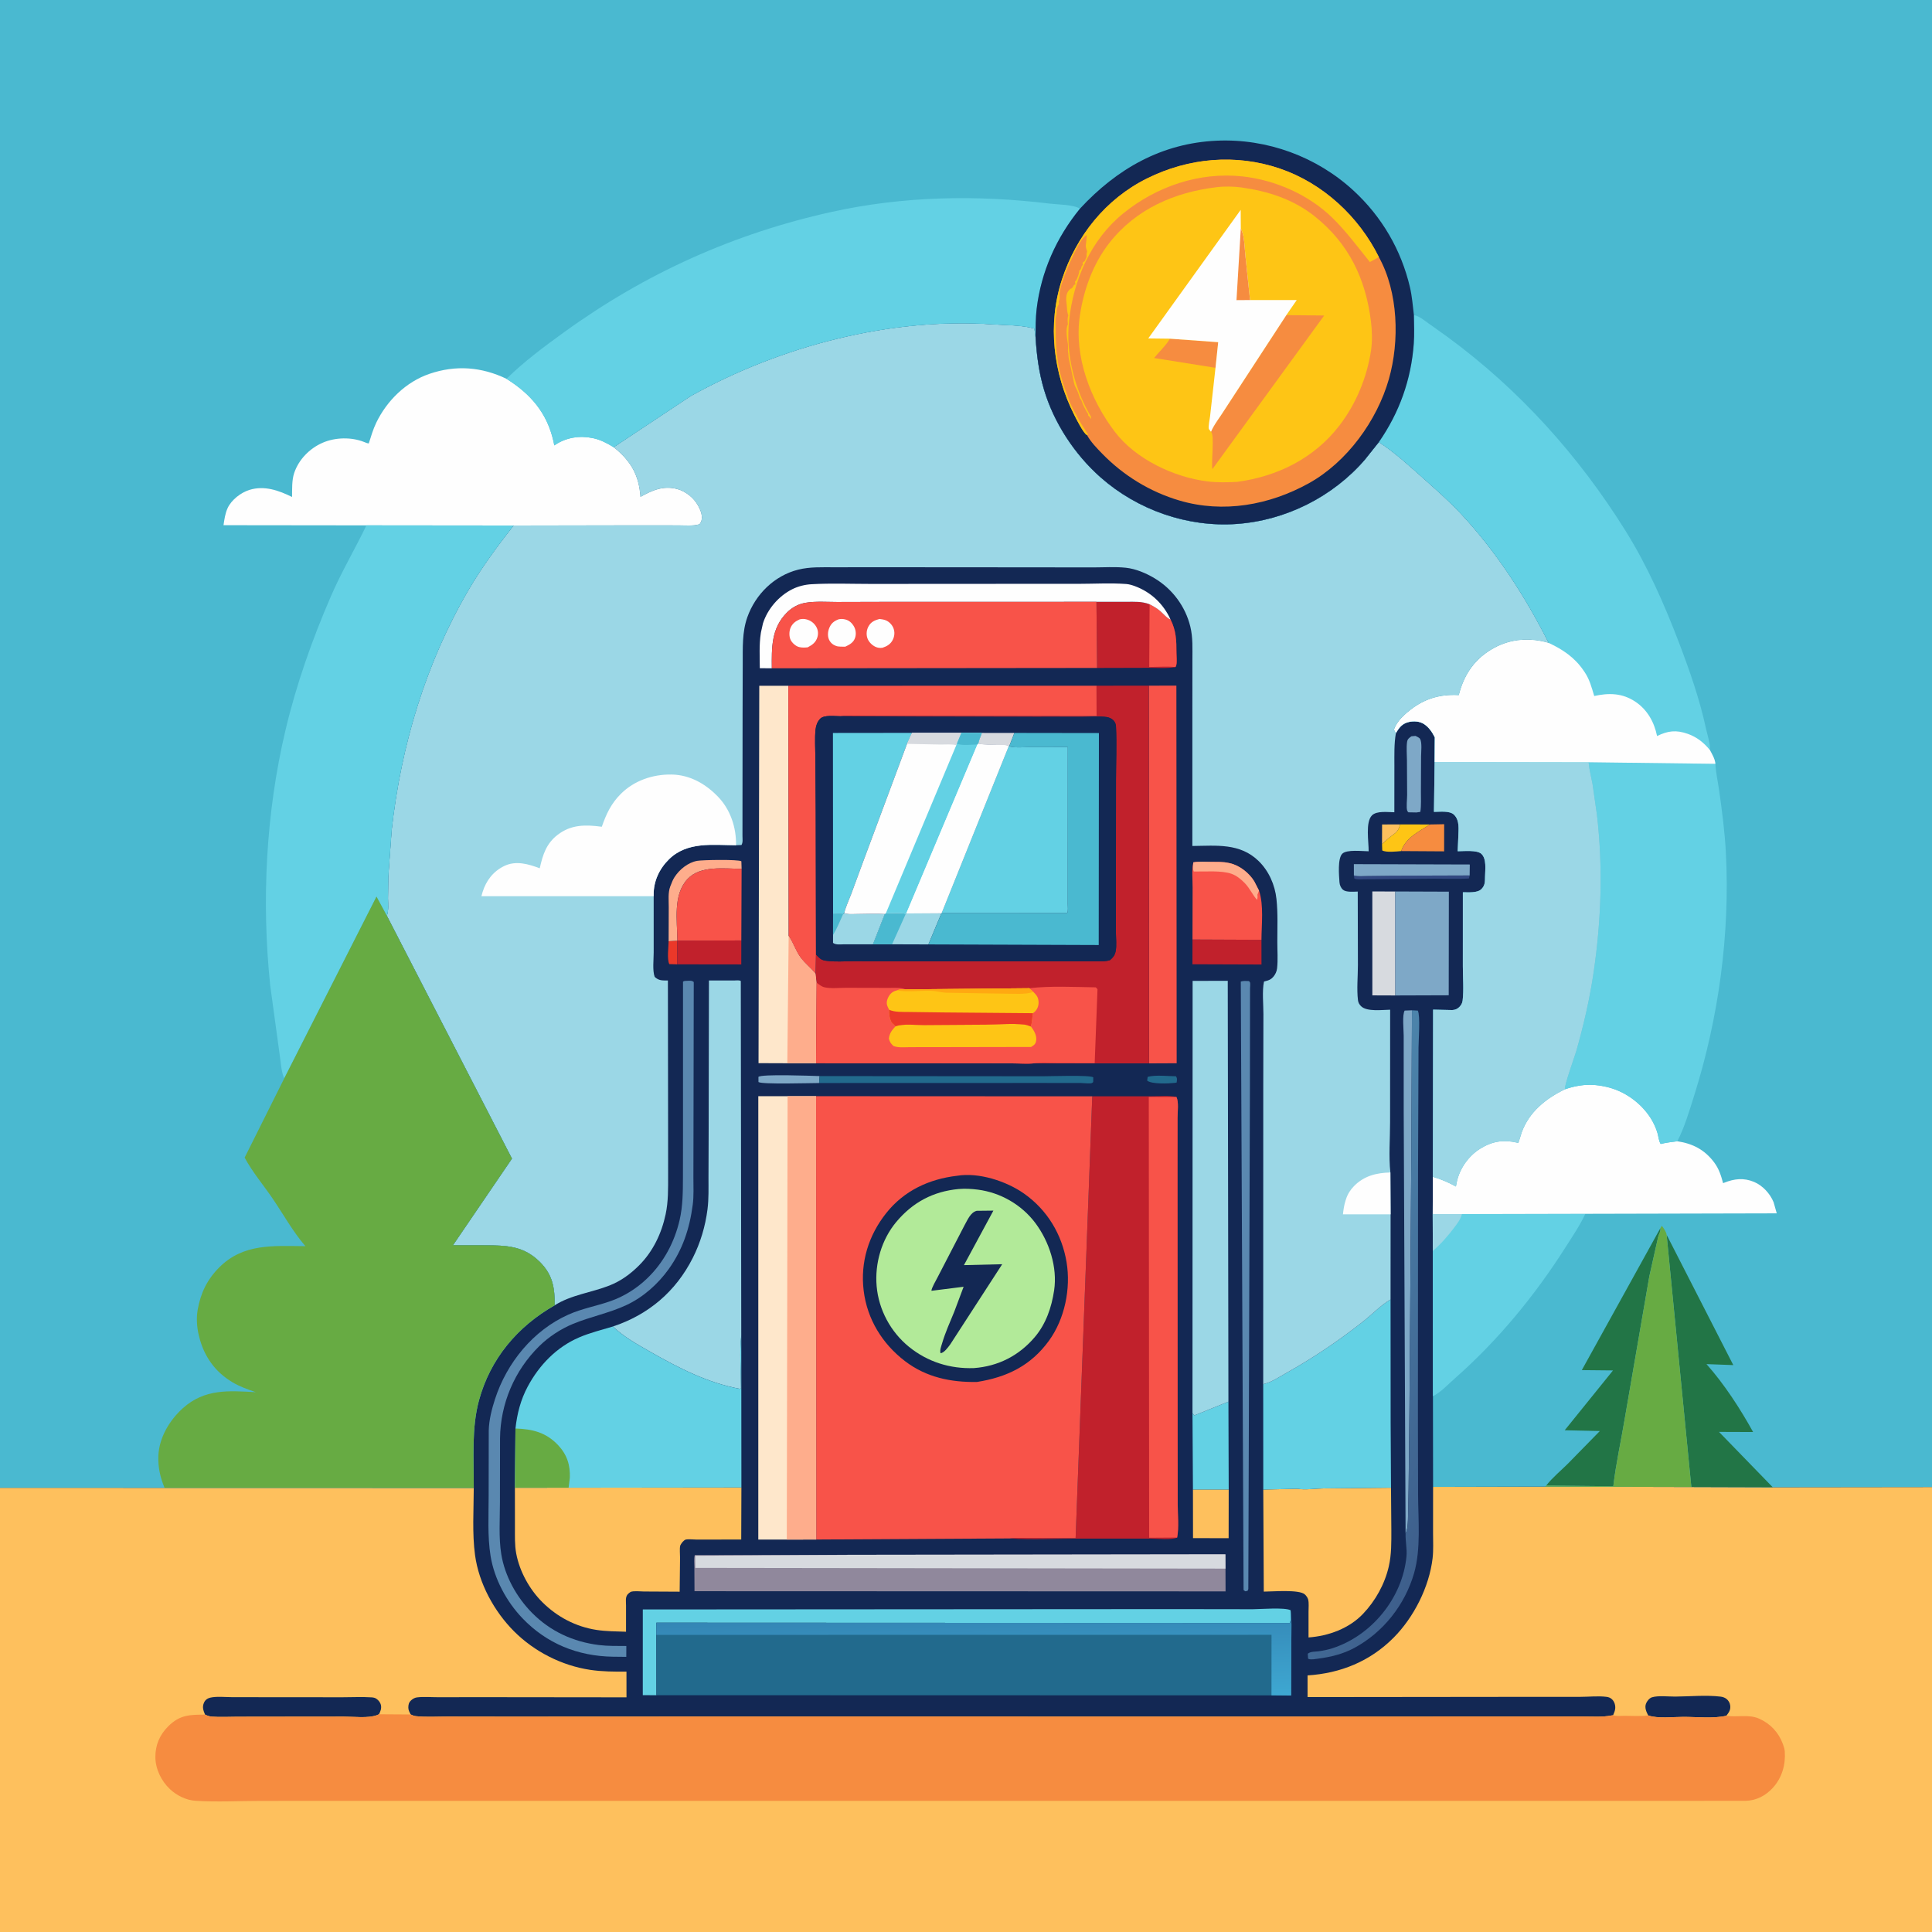 <svg version="1.1" xmlns="http://www.w3.org/2000/svg" style="display: block;" viewBox="0 0 2048 2048" width="1024" height="1024">
<rect x="0" y="0" width="2048" height="2048" fill="#333333" stroke="none"/>
<defs>
	<linearGradient id="Gradient1" gradientUnits="userSpaceOnUse" x1="1582" y1="1474.51" x2="1364.24" y2="1379.47">
		<stop class="stop0" offset="0" stop-opacity="1" stop-color="rgb(62,95,140)"/>
		<stop class="stop1" offset="1" stop-opacity="1" stop-color="rgb(76,132,171)"/>
	</linearGradient>
	<linearGradient id="Gradient2" gradientUnits="userSpaceOnUse" x1="1031" y1="1711.12" x2="1034.08" y2="1805.78">
		<stop class="stop0" offset="0" stop-opacity="1" stop-color="rgb(52,134,181)"/>
		<stop class="stop1" offset="1" stop-opacity="1" stop-color="rgb(62,167,209)"/>
	</linearGradient>
</defs>
<path transform="translate(0,0)" fill="rgb(19,40,84)" d="M -0 1577.13 L -0 -0 L 2048 0 L 2048 1576.32 L 2048 2048 L -0 2048 L -0 1577.13 z"/>
<path transform="translate(0,0)" fill="rgb(34,106,141)" d="M 1216.58 1141.5 C 1225.15 1139.25 1237.5 1140.79 1246.5 1140.88 C 1248.23 1143.25 1247.53 1144.68 1247.33 1147.5 L 1245.46 1147.89 C 1239 1148.63 1220.93 1149.45 1216.04 1145.5 L 1216.58 1141.5 z"/>
<path transform="translate(0,0)" fill="rgb(235,56,41)" d="M 708.773 997.734 L 718.043 997.095 L 717.8 1022.25 L 709.5 1021.99 C 706.87 1016.98 708.686 1003.84 708.773 997.734 z"/>
<path transform="translate(0,0)" fill="rgb(254,192,93)" d="M 1465 894.821 L 1465.06 873.969 L 1484.17 873.906 C 1482.53 879.997 1480.97 881.947 1475.84 885.54 C 1472 888.227 1468.54 891.74 1465 894.821 z"/>
<path transform="translate(0,0)" fill="rgb(50,72,129)" d="M 1435.18 927.962 C 1439.66 929.237 1444.72 928.626 1449.34 928.565 L 1474.54 928.272 L 1557.89 927.994 C 1557.76 929.083 1557.34 930.204 1557.03 931.26 C 1544.94 931.965 1532.58 931.42 1520.45 931.437 L 1467.78 931.936 L 1446.46 932.077 C 1443.05 932.097 1438.81 932.707 1435.65 931.319 L 1435.18 927.962 z"/>
<path transform="translate(0,0)" fill="rgb(126,168,199)" d="M 868.261 1148.06 C 859.678 1148.06 807.735 1149.67 804.01 1147 L 803.978 1141.5 C 807.761 1138.43 859.602 1140.39 868.794 1140.69 L 868.261 1148.06 z"/>
<path transform="translate(0,0)" fill="rgb(254,197,21)" d="M 1484.17 873.906 L 1515.99 873.972 C 1504.09 881.465 1490.02 888.093 1485.33 902.179 C 1480.19 902.612 1469.59 903.883 1465.23 901.5 L 1465 894.821 C 1468.54 891.74 1472 888.227 1475.84 885.54 C 1480.97 881.947 1482.53 879.997 1484.17 873.906 z"/>
<path transform="translate(0,0)" fill="rgb(246,140,64)" d="M 1515.99 873.972 L 1530.89 873.69 L 1530.83 902.468 L 1485.33 902.179 C 1490.02 888.093 1504.09 881.465 1515.99 873.972 z"/>
<path transform="translate(0,0)" fill="rgb(126,168,199)" d="M 1496.14 780.5 L 1500.5 780.104 C 1501.97 780.912 1504.52 781.832 1505.37 783.307 C 1507.62 787.222 1506.41 797.236 1506.4 801.755 L 1506.23 838.967 C 1506.18 846.105 1506.68 853.596 1505.62 860.639 L 1501.5 861.246 L 1493 861.092 C 1492.58 860.561 1491.97 860.136 1491.74 859.5 C 1490.51 856.043 1491.66 846.683 1491.63 842.708 L 1491.42 805.842 C 1491.39 799.763 1490.71 792.704 1491.53 786.717 C 1492.01 783.3 1493.5 782.469 1496.14 780.5 z"/>
<path transform="translate(0,0)" fill="rgb(254,173,140)" d="M 708.773 997.734 L 708.896 961.686 C 708.926 954.738 707.982 946.455 710.431 939.85 L 710.971 938.5 C 712.136 935.42 713.253 932.528 715.055 929.743 C 720.325 921.601 729.311 914.317 739.019 912.528 C 744.51 911.516 782.953 910.859 785.885 913 L 786.14 920.957 C 767.691 920.922 742.543 917.083 728.788 931.807 C 713.147 948.548 717.931 975.841 718.043 997.095 L 708.773 997.734 z"/>
<path transform="translate(0,0)" fill="rgb(126,168,199)" d="M 1435.18 927.962 L 1435.15 916.03 L 1558.05 916.386 L 1557.89 927.994 L 1474.54 928.272 L 1449.34 928.565 C 1444.72 928.626 1439.66 929.237 1435.18 927.962 z"/>
<path transform="translate(0,0)" fill="rgb(193,33,44)" d="M 785.832 996.92 L 785.779 1022.34 L 717.8 1022.25 L 718.043 997.095 L 785.832 996.92 z"/>
<path transform="translate(0,0)" fill="rgb(193,33,44)" d="M 1264.09 995.921 L 1337.2 996.237 L 1337.23 1022.42 L 1264.03 1022.17 L 1264.09 995.921 z"/>
<path transform="translate(0,0)" fill="rgb(254,192,93)" d="M 1264.57 1578.95 L 1302.48 1578.92 L 1302.4 1630.54 L 1264.65 1630.48 L 1264.57 1578.95 z"/>
<path transform="translate(0,0)" fill="rgb(34,106,141)" d="M 868.794 1140.69 L 1105.44 1140.88 C 1112.97 1140.92 1155.18 1139.36 1158.92 1142 L 1158.84 1147 C 1158.39 1147.36 1158.02 1147.83 1157.5 1148.07 C 1155.57 1148.94 1148.76 1148.05 1146.18 1148.05 L 1103.79 1147.99 L 868.261 1148.06 L 868.794 1140.69 z"/>
<path transform="translate(0,0)" fill="rgb(215,218,223)" d="M 1479.1 1055.23 L 1454.75 1055.14 L 1454.73 945 L 1479.04 945.004 L 1479.1 1055.23 z"/>
<path transform="translate(0,0)" fill="rgb(99,209,228)" d="M 1264.08 1497.95 L 1266 1500.42 L 1302.18 1485.81 L 1302.48 1578.92 L 1264.57 1578.95 L 1264.08 1497.95 z"/>
<path transform="translate(0,0)" fill="rgb(126,168,199)" d="M 1489.97 1625.55 L 1487.99 1178.54 L 1487.97 1097.89 C 1487.97 1091.6 1486.26 1075.88 1489 1071.25 L 1496.75 1070.95 L 1496 1231.94 L 1494.08 1492.59 L 1493.17 1578.34 L 1492.52 1610.61 C 1492.22 1615.67 1492.24 1620.93 1489.97 1625.55 z"/>
<path transform="translate(0,0)" fill="rgb(248,83,73)" d="M 718.043 997.095 C 717.931 975.841 713.147 948.548 728.788 931.807 C 742.543 917.083 767.691 920.922 786.14 920.957 L 785.832 996.92 L 718.043 997.095 z"/>
<path transform="translate(0,0)" fill="rgb(90,136,176)" d="M 1315.29 1040.5 C 1317.99 1039.55 1321.14 1039.97 1324 1039.99 C 1324.36 1040.5 1324.88 1040.92 1325.09 1041.5 C 1325.51 1042.65 1325.09 1046.38 1325.09 1047.74 L 1325.07 1064.56 L 1324.97 1150.25 L 1323.28 1684.5 L 1322.46 1686.36 L 1320 1686.83 L 1318.24 1685.5 L 1315.29 1040.5 z"/>
<path transform="translate(0,0)" fill="rgb(193,33,44)" d="M 1162.29 637.961 L 1193.99 637.938 C 1202.81 637.942 1210.25 637.34 1218.65 640.569 C 1222.61 642.604 1226.23 644.639 1229.65 647.526 C 1232.6 650.016 1237.36 655.685 1240.82 656.696 C 1246.81 668.549 1247.1 678.957 1247.09 692.024 C 1247.09 695.852 1247.75 701.269 1246.95 704.946 C 1246.7 706.072 1246.51 706.266 1245.99 707.129 C 1236.84 708.791 1226.4 707.869 1217.09 707.911 L 1162.97 708.053 L 1162.29 637.961 z"/>
<path transform="translate(0,0)" fill="rgb(248,83,73)" d="M 1218.65 640.569 C 1222.61 642.604 1226.23 644.639 1229.65 647.526 C 1232.6 650.016 1237.36 655.685 1240.82 656.696 C 1246.81 668.549 1247.1 678.957 1247.09 692.024 C 1247.09 695.852 1247.75 701.269 1246.95 704.946 C 1246.7 706.072 1246.51 706.266 1245.99 707.129 C 1237.04 706.184 1227.27 707.005 1218.22 707.038 L 1218.65 640.569 z"/>
<path transform="translate(0,0)" fill="rgb(248,83,73)" d="M 1264.94 914.113 C 1271.12 913.053 1277.5 913.513 1283.75 913.617 C 1289.97 913.721 1296.42 913.393 1302.5 914.787 L 1303.76 915.055 C 1314.05 917.383 1324.04 925.256 1329.57 934.226 L 1334.62 944.092 C 1339.81 959.395 1337.26 980.144 1337.2 996.237 L 1264.09 995.921 L 1264.21 940.746 C 1264.23 932.265 1263.17 922.291 1264.94 914.113 z"/>
<path transform="translate(0,0)" fill="rgb(254,173,140)" d="M 1264.94 914.113 C 1271.12 913.053 1277.5 913.513 1283.75 913.617 C 1289.97 913.721 1296.42 913.393 1302.5 914.787 L 1303.76 915.055 C 1314.05 917.383 1324.04 925.256 1329.57 934.226 L 1334.62 944.092 L 1332.87 948.5 C 1333.26 950.621 1333.08 951.815 1332.5 953.885 C 1327.67 948.448 1324.85 941.711 1319.68 936.32 C 1315.79 932.264 1311.02 928.294 1305.7 926.355 C 1294.98 922.45 1277.08 924.092 1265.5 923.844 C 1264.07 920.924 1264.8 917.355 1264.94 914.113 z"/>
<path transform="translate(0,0)" fill="rgb(126,168,199)" d="M 1479.04 945.004 L 1535.85 945.211 L 1535.7 1055.04 L 1479.1 1055.23 L 1479.04 945.004 z"/>
<path transform="translate(0,0)" fill="url(#Gradient1)" d="M 1496.75 1070.95 L 1502.94 1071.26 C 1505.72 1076.39 1503.74 1103.26 1503.69 1110.34 L 1503.19 1239.64 L 1503.05 1499.64 L 1503.23 1584.17 C 1503.32 1610.96 1506.43 1641.81 1498.99 1667.62 C 1489.32 1701.18 1466.29 1730.4 1435.49 1746.97 C 1423.75 1753.28 1410.68 1756.49 1397.53 1758.21 C 1394.65 1758.58 1390.24 1759.54 1387.51 1758.66 L 1386.63 1758.25 L 1386.3 1753 C 1389.31 1750.51 1394.13 1750.94 1398.01 1750.39 C 1402.89 1749.71 1407.84 1748.7 1412.53 1747.18 C 1454.05 1733.75 1486.71 1693.81 1490.91 1650 C 1491.69 1641.8 1489.69 1633.75 1489.97 1625.55 C 1492.24 1620.93 1492.22 1615.67 1492.52 1610.61 L 1493.17 1578.34 L 1494.08 1492.59 L 1496 1231.94 L 1496.75 1070.95 z"/>
<path transform="translate(0,0)" fill="rgb(254,254,254)" d="M 818.178 708.412 L 805.431 708.319 C 805.374 696.299 804.634 683.276 806.473 671.436 L 806.714 670 L 808.771 660.812 C 813.587 645.612 825.464 631.805 839.73 624.648 C 846.138 621.432 853.319 619.681 860.47 619.283 C 881.276 618.126 902.62 618.994 923.49 618.985 L 1043.01 618.91 L 1143.48 618.883 C 1160.05 618.875 1177.31 617.845 1193.81 619.065 C 1197.01 619.301 1200.19 620.286 1203.19 621.397 C 1220.17 627.695 1233.38 640.273 1240.82 656.696 C 1237.36 655.685 1232.6 650.016 1229.65 647.526 C 1226.23 644.639 1222.61 642.604 1218.65 640.569 C 1210.25 637.34 1202.81 637.942 1193.99 637.938 L 1162.29 637.961 L 944.415 637.986 L 887.545 638.14 C 876.643 638.14 864.748 637.188 854.008 638.977 C 846.264 640.268 839.552 643.935 834.025 649.5 C 817.452 666.188 818.016 686.794 818.178 708.412 z"/>
<path transform="translate(0,0)" fill="rgb(90,136,176)" d="M 724.024 1040.5 C 726.168 1039.63 725.145 1039.84 727.619 1039.75 C 730.434 1039.65 733.312 1039.05 735.411 1041 L 735.122 1200.89 L 735.035 1248.19 C 735.011 1257.78 735.583 1267.67 734.318 1277.18 C 730.952 1302.48 723.704 1324.6 708.696 1345.49 C 697.367 1361.26 681.808 1375.1 664.13 1383.38 C 645.782 1391.97 625.899 1395.71 607.267 1403.43 C 594.396 1408.76 581.672 1417.09 571.729 1426.87 C 545.347 1452.8 530.434 1487.92 530.061 1524.8 L 529.947 1592.96 C 529.943 1610.76 528.537 1629.9 531.364 1647.44 C 535.097 1670.59 547.53 1693.03 563.909 1709.62 C 583.303 1729.27 607.547 1740.39 634.92 1743.81 C 644.464 1745 654.325 1744.74 663.937 1744.82 L 663.889 1756.33 L 649.566 1756.18 C 612.443 1755.56 579.596 1742.37 553.789 1715.4 C 536.909 1697.77 523.929 1673.62 520.026 1649.4 C 516.657 1628.5 518.024 1606.31 517.99 1585.18 L 518.091 1516.21 C 518.409 1505.09 521.284 1493.75 524.702 1483.21 C 537.211 1444.63 565.147 1410.18 602.607 1393.5 C 616.952 1387.11 632.317 1384.45 647.061 1379.3 C 661.598 1374.22 674.98 1365.77 686.073 1355.1 C 703.544 1338.31 714.996 1316.72 720.441 1293.2 C 723.849 1278.48 723.895 1263.25 723.945 1248.23 L 724.021 1203.1 L 724.024 1040.5 z"/>
<path transform="translate(0,0)" fill="rgb(99,209,228)" d="M 695.831 1796.98 L 681.381 1796.96 L 681.405 1706.09 L 1245.46 1705.72 L 1328.06 1705.84 C 1336.06 1705.81 1361.9 1703.68 1368.11 1706.94 C 1368.07 1710.95 1368.79 1716.76 1367.42 1720.45 L 695.796 1720.16 L 695.729 1733.04 L 695.831 1796.98 z"/>
<path transform="translate(0,0)" fill="rgb(248,83,73)" d="M 1217.81 726.853 L 1247.02 726.769 L 1247.32 1127.09 L 1218.02 1127.23 L 1217.81 726.853 z"/>
<path transform="translate(0,0)" fill="rgb(254,231,203)" d="M 834.594 1127.1 L 804.076 1126.99 L 804.855 726.939 L 835.653 726.956 L 836.017 992.053 L 836.997 993.604 C 841.252 1000.51 843.638 1008.11 848.486 1014.81 C 853.211 1021.33 859.755 1026.06 864.619 1032.31 L 865.662 1041.7 L 865.095 1127.08 L 834.594 1127.1 z"/>
<path transform="translate(0,0)" fill="rgb(254,173,140)" d="M 836.017 992.053 L 836.997 993.604 C 841.252 1000.51 843.638 1008.11 848.486 1014.81 C 853.211 1021.33 859.755 1026.06 864.619 1032.31 L 865.662 1041.7 L 865.095 1127.08 L 834.594 1127.1 L 836.017 992.053 z"/>
<path transform="translate(0,0)" fill="rgb(155,215,230)" d="M 1264.08 1497.95 L 1264.22 1039.8 L 1301.47 1039.7 L 1302.18 1485.81 L 1266 1500.42 L 1264.08 1497.95 z"/>
<path transform="translate(0,0)" fill="rgb(254,192,93)" d="M 1474.52 1577.05 L 1474.88 1621.76 C 1474.89 1634.93 1475.12 1647.53 1472.18 1660.47 C 1467.93 1679.11 1458.06 1696.88 1444.9 1710.71 C 1430.03 1726.33 1408.19 1734.26 1387.09 1735.76 L 1387.1 1708.4 C 1387.08 1704.53 1387.65 1699.24 1386.7 1695.53 C 1386.21 1693.63 1384.67 1691.52 1383.23 1690.18 C 1377.31 1684.66 1348.61 1687.18 1339.66 1687.18 L 1339.12 1579.02 L 1375.35 1578.16 C 1383.33 1579.6 1394.85 1577.89 1403.12 1577.77 L 1474.52 1577.05 z"/>
<path transform="translate(0,0)" fill="rgb(248,83,73)" d="M 835.653 726.956 L 1162.39 726.887 L 1162.44 759.201 L 975.668 758.974 L 920.275 758.928 C 910.674 758.926 900.378 758.188 890.859 759.229 C 884.988 759.246 873.459 757.571 869.351 761.984 C 866.401 765.152 864.988 769.059 864.533 773.307 C 863.503 782.921 864.284 793.318 864.341 803 L 864.709 861.393 L 864.985 1011.82 L 864.619 1032.31 C 859.755 1026.06 853.211 1021.33 848.486 1014.81 C 843.638 1008.11 841.252 1000.51 836.997 993.604 L 836.017 992.053 L 835.653 726.956 z"/>
<path transform="translate(0,0)" fill="rgb(99,209,228)" d="M 1339.05 1467.35 L 1340.29 1466.94 C 1348.35 1464.92 1356.44 1459.4 1363.67 1455.35 C 1392.43 1439.23 1418.79 1421.42 1444.71 1401.05 C 1454.25 1393.56 1463.67 1383.58 1474.05 1377.52 L 1474.14 1507.4 L 1474.52 1577.05 L 1403.12 1577.77 C 1394.85 1577.89 1383.33 1579.6 1375.35 1578.16 L 1339.12 1579.02 L 1339.05 1467.35 z"/>
<path transform="translate(0,0)" fill="rgb(155,215,230)" d="M 649.676 1406.15 C 687.38 1393.68 716.323 1369.08 734.3 1333.58 C 742.499 1317.39 747.726 1299.81 749.989 1281.81 C 751.386 1270.69 751.012 1259.45 751.027 1248.27 L 751.201 1199.98 L 751.511 1039.36 L 778.351 1039.35 C 780.353 1039.35 783.643 1038.79 785.269 1039.92 L 785.776 1415.5 C 783.707 1433.53 785.453 1453.54 785.469 1471.79 L 784.478 1472.26 C 750.206 1466.03 719.207 1450 689.173 1432.88 C 675.416 1425.04 661.217 1417.15 649.676 1406.15 z"/>
<path transform="translate(0,0)" fill="rgb(144,136,156)" d="M 898.519 1648.19 L 1298.99 1647.66 L 1299.07 1662.8 L 1299.15 1686.94 L 736.196 1686.75 L 736.072 1661.58 C 736.048 1657.57 735.388 1652.21 736.492 1648.4 L 898.519 1648.19 z"/>
<path transform="translate(0,0)" fill="rgb(215,218,223)" d="M 898.519 1648.19 L 1298.99 1647.66 L 1299.07 1662.8 L 737.085 1662.03 L 737.002 1649.19 L 897.405 1648.31 L 898.519 1648.19 z"/>
<path transform="translate(0,0)" fill="rgb(248,83,73)" d="M 818.178 708.412 C 818.016 686.794 817.452 666.188 834.025 649.5 C 839.552 643.935 846.264 640.268 854.008 638.977 C 864.748 637.188 876.643 638.14 887.545 638.14 L 944.415 637.986 L 1162.29 637.961 L 1162.97 708.053 L 818.178 708.412 z"/>
<path transform="translate(0,0)" fill="rgb(254,254,254)" d="M 888.913 656.5 C 891.36 655.958 893.32 656.022 895.745 656.57 C 900.08 657.549 903.045 660.273 905.226 664.078 C 907.184 667.492 907.718 672.014 906.53 675.791 C 904.856 681.116 900.747 683.291 896.006 685.512 C 893.125 685.446 888.97 685.711 886.261 684.728 C 882.924 683.518 880.281 681.306 878.808 678.036 C 877.06 674.156 877.505 669.388 879.105 665.545 C 881.133 660.672 884.11 658.377 888.913 656.5 z"/>
<path transform="translate(0,0)" fill="rgb(254,254,254)" d="M 932.282 656.114 C 934.586 656.407 936.976 656.711 939.132 657.621 C 942.647 659.105 945.785 662.437 947.122 666.002 C 948.649 670.071 948.295 674.401 946.363 678.259 C 944.069 682.842 940.197 685.106 935.5 686.645 C 932.914 687.055 930.357 686.757 927.976 685.64 C 924.177 683.857 920.499 680.066 919.302 675.985 C 918.084 671.838 918.67 667.381 920.83 663.667 C 923.526 659.033 927.334 657.506 932.282 656.114 z"/>
<path transform="translate(0,0)" fill="rgb(254,254,254)" d="M 847.786 656.5 C 850.355 656.029 852.289 655.896 854.846 656.565 C 859.395 657.755 863.063 660.444 865.368 664.602 C 867.211 667.927 867.579 671.671 866.522 675.317 C 864.887 680.955 861.16 683.577 856.199 686.19 C 853.184 686.532 849.967 686.651 847 685.883 C 843.562 684.993 839.959 681.743 838.289 678.666 C 836.398 675.181 836.398 669.67 837.816 666 C 839.698 661.131 843.153 658.538 847.786 656.5 z"/>
<path transform="translate(0,0)" fill="rgb(254,192,93)" d="M 602.737 1577.03 L 785.92 1576.8 L 785.733 1631.96 L 738.362 1632.01 C 735.641 1632.03 728.791 1631.3 726.5 1632.14 C 725.836 1632.38 724.094 1633.9 723.576 1634.5 C 722.916 1635.27 721.272 1637.53 721.051 1638.5 C 720.267 1641.96 720.927 1647.61 720.879 1651.29 L 720.469 1687.26 L 682.565 1687.06 C 678.825 1687.04 671.802 1686.17 668.5 1687.48 C 667.874 1687.73 665.754 1689.51 665.235 1690.17 C 662.704 1693.38 663.624 1697.83 663.624 1701.65 L 663.615 1729.71 C 653.22 1729.34 642.421 1729.35 632.148 1727.75 C 610.254 1724.34 590.594 1713.96 574.947 1698.4 C 561.26 1684.78 550.802 1665.85 547.221 1646.84 C 545.5 1637.71 545.881 1628.12 545.855 1618.87 L 545.813 1577.06 L 602.737 1577.03 z"/>
<path transform="translate(0,0)" fill="rgb(254,231,203)" d="M 834.024 1632.01 L 803.824 1631.99 L 803.841 1162 L 834.884 1162.01 L 865.09 1162.01 L 865.306 1631.96 L 834.024 1632.01 z"/>
<path transform="translate(0,0)" fill="rgb(254,173,140)" d="M 834.884 1162.01 L 865.09 1162.01 L 865.306 1631.96 L 834.024 1632.01 L 834.884 1162.01 z"/>
<path transform="translate(0,0)" fill="rgb(99,209,228)" d="M 546.407 1514.27 C 548.165 1498.48 551.894 1483.83 559.438 1469.75 C 571.621 1447.01 590.034 1427.94 613.915 1417.7 C 625.361 1412.79 637.765 1409.73 649.676 1406.15 C 661.217 1417.15 675.416 1425.04 689.173 1432.88 C 719.207 1450 750.206 1466.03 784.478 1472.26 L 785.469 1471.79 C 785.453 1453.54 783.707 1433.53 785.776 1415.5 L 785.92 1576.8 L 602.737 1577.03 L 545.813 1577.06 L 546.407 1514.27 z"/>
<path transform="translate(0,0)" fill="rgb(103,171,67)" d="M 546.407 1514.27 C 564.328 1514.9 578.728 1518.26 591.57 1531.87 C 601.057 1541.93 604.545 1552.91 604.053 1566.52 L 602.737 1577.03 L 545.813 1577.06 L 546.407 1514.27 z"/>
<path transform="translate(0,0)" fill="rgb(193,33,44)" d="M 1157.86 1162.14 L 1221.38 1162.09 C 1229.37 1162.15 1239.34 1161.16 1247.08 1162.82 C 1249.72 1168.28 1248.24 1178.58 1248.25 1184.91 L 1248.21 1239.16 L 1248.33 1518.97 L 1248.42 1594.56 C 1248.41 1605.56 1249.86 1619.14 1247.82 1629.86 C 1241.75 1632.78 1226.22 1630.95 1219.14 1630.96 L 1142.96 1630.98 C 1119.14 1630.97 1094.19 1632.43 1070.5 1630.8 C 1077.93 1629.8 1086.25 1630.38 1093.79 1630.31 L 1140.2 1630.47 L 1157.86 1162.14 z"/>
<path transform="translate(0,0)" fill="rgb(248,83,73)" d="M 1247.82 1629.86 L 1218.16 1630.07 L 1217.76 1162.79 L 1247.08 1162.82 C 1249.72 1168.28 1248.24 1178.58 1248.25 1184.91 L 1248.21 1239.16 L 1248.33 1518.97 L 1248.42 1594.56 C 1248.41 1605.56 1249.86 1619.14 1247.82 1629.86 z"/>
<path transform="translate(0,0)" fill="rgb(193,33,44)" d="M 1162.39 726.887 L 1217.81 726.853 L 1218.02 1127.23 L 1095.67 1127.22 C 1088.57 1127.99 1080.54 1127.24 1073.36 1127.23 L 1024.29 1127.15 L 865.095 1127.08 L 865.662 1041.7 L 864.619 1032.31 L 864.985 1011.82 C 867.99 1014.91 870.081 1017.59 874.5 1018.23 L 875.732 1018.44 C 884.932 1019.82 895.337 1018.92 904.696 1018.94 L 962.133 1018.99 L 1164.09 1018.99 C 1168.48 1019.05 1172.24 1019.14 1176.5 1017.85 C 1179.8 1015.08 1181.66 1012.87 1182.59 1008.57 C 1183.91 1002.49 1182.88 993.913 1182.88 987.617 L 1182.91 936.123 L 1182.99 826.793 C 1183.02 808.009 1183.92 788.741 1182.98 770 C 1182.87 767.846 1182.19 765.929 1180.82 764.247 C 1178.9 761.9 1175.82 760.425 1172.85 760.052 C 1165.23 759.095 1156.65 759.857 1148.96 759.861 L 1099.02 759.924 L 966.443 759.747 L 890.859 759.229 C 900.378 758.188 910.674 758.926 920.275 758.928 L 975.668 758.974 L 1162.44 759.201 L 1162.39 726.887 z"/>
<path transform="translate(0,0)" fill="rgb(248,83,73)" d="M 865.662 1041.7 C 868.126 1043.56 870.849 1045.82 873.908 1046.55 C 880.448 1048.11 889.499 1047.11 896.26 1047.1 L 942.395 1047.21 C 947.182 1047.26 955.717 1046.58 959.777 1048.78 L 1091.01 1047.55 C 1113.74 1044.96 1138.61 1046.27 1161.5 1046.62 C 1163.12 1048.13 1162.54 1047.36 1163.4 1048.78 L 1160.41 1127.03 L 1119.17 1126.92 C 1111.44 1126.9 1103.33 1126.33 1095.67 1127.22 C 1088.57 1127.99 1080.54 1127.24 1073.36 1127.23 L 1024.29 1127.15 L 865.095 1127.08 L 865.662 1041.7 z"/>
<path transform="translate(0,0)" fill="rgb(254,197,21)" d="M 949.245 1088 C 957.255 1084.9 971.015 1086.7 979.762 1086.63 L 1045.05 1086.19 C 1058.15 1086.11 1073.13 1084.57 1086 1086.14 C 1087.97 1086.38 1089.52 1086.94 1091.34 1087.61 L 1092.78 1088.11 L 1093.86 1089.56 C 1096.9 1093.7 1099.6 1099.23 1098.07 1104.5 C 1097.23 1107.38 1095.37 1108.35 1093 1109.83 L 997.325 1110.01 L 964.6 1110.05 C 958.938 1110.05 952.321 1110.89 947.049 1108.77 C 944.293 1106.18 943.267 1104.67 942.263 1101 C 942.932 1095.23 945.331 1092.19 949.245 1088 z"/>
<path transform="translate(0,0)" fill="rgb(254,197,21)" d="M 959.777 1048.78 L 1091.01 1047.55 L 1095.48 1051.56 C 1098.88 1054.95 1100.76 1057.29 1100.93 1062.23 C 1101.07 1066.27 1099.57 1070.21 1096.45 1072.9 L 1094.99 1074.03 C 1094.16 1078.51 1094.12 1083.88 1092.78 1088.11 L 1091.34 1087.61 C 1089.52 1086.94 1087.97 1086.38 1086 1086.14 C 1073.13 1084.57 1058.15 1086.11 1045.05 1086.19 L 979.762 1086.63 C 971.015 1086.7 957.255 1084.9 949.245 1088 L 947.488 1086.06 C 946.711 1085.31 946.105 1085.01 945.495 1084.19 C 943.056 1080.89 942.177 1074.37 942.498 1070.39 C 941.618 1068.6 940.532 1066.6 940.142 1064.63 C 939.557 1061.67 940.889 1058.08 942.472 1055.6 C 944.472 1052.46 947.331 1050.55 950.92 1049.84 C 953.753 1048.43 956.661 1048.81 959.777 1048.78 z"/>
<path transform="translate(0,0)" fill="rgb(255,169,17)" d="M 959.777 1048.78 L 1091.01 1047.55 L 1095.48 1051.56 C 1086.6 1054.43 1074.42 1053.26 1065.04 1053.31 L 1002.81 1052.33 C 997.362 1052 992.3 1050.43 986.973 1050.27 C 975.506 1049.92 961.953 1051.89 950.92 1049.84 C 953.753 1048.43 956.661 1048.81 959.777 1048.78 z"/>
<path transform="translate(0,0)" fill="rgb(235,56,41)" d="M 942.498 1070.39 C 948.77 1073.14 956.601 1072.6 963.389 1072.74 L 1000.49 1073.23 L 1094.99 1074.03 C 1094.16 1078.51 1094.12 1083.88 1092.78 1088.11 L 1091.34 1087.61 C 1089.52 1086.94 1087.97 1086.38 1086 1086.14 C 1073.13 1084.57 1058.15 1086.11 1045.05 1086.19 L 979.762 1086.63 C 971.015 1086.7 957.255 1084.9 949.245 1088 L 947.488 1086.06 C 946.711 1085.31 946.105 1085.01 945.495 1084.19 C 943.056 1080.89 942.177 1074.37 942.498 1070.39 z"/>
<path transform="translate(0,0)" fill="rgb(34,106,141)" d="M 1368.11 1706.94 C 1369.49 1717.2 1368.85 1728.11 1368.88 1738.47 L 1368.7 1797.34 L 1347.82 1797.14 L 695.831 1796.98 L 695.729 1733.04 L 695.796 1720.16 L 1367.42 1720.45 C 1368.79 1716.76 1368.07 1710.95 1368.11 1706.94 z"/>
<path transform="translate(0,0)" fill="url(#Gradient2)" d="M 1368.11 1706.94 C 1369.49 1717.2 1368.85 1728.11 1368.88 1738.47 L 1368.7 1797.34 L 1347.82 1797.14 L 1347.86 1732.96 L 695.729 1733.04 L 695.796 1720.16 L 1367.42 1720.45 C 1368.79 1716.76 1368.07 1710.95 1368.11 1706.94 z"/>
<path transform="translate(0,0)" fill="rgb(19,40,84)" d="M 864.985 1011.82 L 864.709 861.393 L 864.341 803 C 864.284 793.318 863.503 782.921 864.533 773.307 C 864.988 769.059 866.401 765.152 869.351 761.984 C 873.459 757.571 884.988 759.246 890.859 759.229 L 966.443 759.747 L 1099.02 759.924 L 1148.96 759.861 C 1156.65 759.857 1165.23 759.095 1172.85 760.052 C 1175.82 760.425 1178.9 761.9 1180.82 764.247 C 1182.19 765.929 1182.87 767.846 1182.98 770 C 1183.92 788.741 1183.02 808.009 1182.99 826.793 L 1182.91 936.123 L 1182.88 987.617 C 1182.88 993.913 1183.91 1002.49 1182.59 1008.57 C 1181.66 1012.87 1179.8 1015.08 1176.5 1017.85 C 1172.24 1019.14 1168.48 1019.05 1164.09 1018.99 L 962.133 1018.99 L 904.696 1018.94 C 895.337 1018.92 884.932 1019.82 875.732 1018.44 L 874.5 1018.23 C 870.081 1017.59 867.99 1014.91 864.985 1011.82 z"/>
<path transform="translate(0,0)" fill="rgb(215,218,223)" d="M 1040.8 776.9 L 1075.28 776.939 L 1069.79 791.167 L 1069.21 790.885 C 1066.32 789.284 1062.27 789.814 1059.03 789.754 C 1051.52 789.616 1044.32 789.73 1036.9 788.427 C 1037.65 784.627 1039.52 780.588 1040.8 776.9 z"/>
<path transform="translate(0,0)" fill="rgb(155,215,230)" d="M 883.089 968.476 L 893.732 969.048 L 894.906 967.845 C 898.771 969.546 903.834 968.913 908.026 968.917 C 917.904 968.929 928.156 968.286 937.99 968.928 L 925.373 1001.02 L 895.181 1000.99 C 891.213 1000.99 886.206 1001.9 883.043 999.5 L 883.066 991.154 L 883.089 968.476 z"/>
<path transform="translate(0,0)" fill="rgb(74,185,208)" d="M 883.089 968.476 L 893.732 969.048 C 890.374 976.386 887.274 984.272 883.066 991.154 L 883.089 968.476 z"/>
<path transform="translate(0,0)" fill="rgb(155,215,230)" d="M 960.764 968.21 L 998.006 967.971 L 984.149 1001.12 L 945.639 1001 L 925.373 1001.02 L 937.99 968.928 L 939.038 968.155 C 945.701 968.168 953.757 967.324 960.217 968.626 L 960.764 968.21 z"/>
<path transform="translate(0,0)" fill="rgb(74,185,208)" d="M 939.038 968.155 C 945.701 968.168 953.757 967.324 960.217 968.626 L 945.639 1001 L 925.373 1001.02 L 937.99 968.928 L 939.038 968.155 z"/>
<path transform="translate(0,0)" fill="rgb(99,209,228)" d="M 883.089 968.476 L 882.946 776.963 L 966.838 776.868 L 961.451 788.54 L 915.374 912.271 L 902.322 947.68 C 899.861 954.174 896.54 961.113 894.906 967.845 L 893.732 969.048 L 883.089 968.476 z"/>
<path transform="translate(0,0)" fill="rgb(74,185,208)" d="M 1075.28 776.939 L 1164.89 777.069 L 1164.69 1001.76 L 984.149 1001.12 L 998.006 967.971 L 1131.29 967.92 C 1132.51 965.465 1131.84 960.809 1131.84 958.048 L 1131.84 928.645 L 1131.91 791.894 L 1090.88 791.966 C 1084.84 791.967 1077.24 792.85 1071.36 791.545 L 1069.79 791.167 L 1075.28 776.939 z"/>
<path transform="translate(0,0)" fill="rgb(99,209,228)" d="M 1069.79 791.167 L 1071.36 791.545 C 1077.24 792.85 1084.84 791.967 1090.88 791.966 L 1131.91 791.894 L 1131.84 928.645 L 1131.84 958.048 C 1131.84 960.809 1132.51 965.465 1131.29 967.92 L 998.006 967.971 L 1069.21 790.885 L 1069.79 791.167 z"/>
<path transform="translate(0,0)" fill="rgb(254,254,254)" d="M 1019.1 776.881 L 1040.8 776.9 C 1039.52 780.588 1037.65 784.627 1036.9 788.427 C 1044.32 789.73 1051.52 789.616 1059.03 789.754 C 1062.27 789.814 1066.32 789.284 1069.21 790.885 L 998.006 967.971 L 960.764 968.21 L 960.217 968.626 C 953.757 967.324 945.701 968.168 939.038 968.155 L 937.99 968.928 C 928.156 968.286 917.904 968.929 908.026 968.917 C 903.834 968.913 898.771 969.546 894.906 967.845 C 896.54 961.113 899.861 954.174 902.322 947.68 L 915.374 912.271 L 961.451 788.54 L 966.838 776.868 L 1019.1 776.881 z"/>
<path transform="translate(0,0)" fill="rgb(215,218,223)" d="M 966.838 776.868 L 1019.1 776.881 L 1014.31 788.261 L 1013.71 789.96 C 1008.78 788.585 1002.35 789.29 997.144 789.237 L 961.451 788.54 L 966.838 776.868 z"/>
<path transform="translate(0,0)" fill="rgb(99,209,228)" d="M 1019.1 776.881 L 1040.8 776.9 C 1039.52 780.588 1037.65 784.627 1036.9 788.427 L 1036.17 789.177 L 960.764 968.21 L 960.217 968.626 C 953.757 967.324 945.701 968.168 939.038 968.155 L 1013.71 789.96 L 1014.31 788.261 L 1019.1 776.881 z"/>
<path transform="translate(0,0)" fill="rgb(74,185,208)" d="M 1019.1 776.881 L 1040.8 776.9 C 1039.52 780.588 1037.65 784.627 1036.9 788.427 L 1036.17 789.177 C 1030.46 789.257 1019.17 790.745 1014.31 788.261 L 1019.1 776.881 z"/>
<path transform="translate(0,0)" fill="rgb(254,254,254)" d="M 1036.9 788.427 C 1044.32 789.73 1051.52 789.616 1059.03 789.754 C 1062.27 789.814 1066.32 789.284 1069.21 790.885 L 998.006 967.971 L 960.764 968.21 L 1036.17 789.177 L 1036.9 788.427 z"/>
<path transform="translate(0,0)" fill="rgb(248,83,73)" d="M 865.09 1162.01 L 1157.86 1162.14 L 1140.2 1630.47 L 1093.79 1630.31 C 1086.25 1630.38 1077.93 1629.8 1070.5 1630.8 L 865.306 1631.96 L 865.09 1162.01 z"/>
<path transform="translate(0,0)" fill="rgb(19,40,84)" d="M 1014.53 1246.37 C 1037.55 1242.55 1066.73 1252.03 1085.49 1265.23 C 1110.13 1282.57 1125.7 1308.44 1130.61 1338.02 C 1135.25 1365.95 1128.67 1398.21 1111.9 1421.25 C 1092.62 1447.75 1067.27 1459.96 1035.56 1464.95 C 1007.93 1465.38 981.884 1460.06 959.42 1442.92 C 935.233 1424.47 919.211 1398.38 915.52 1368.08 C 911.859 1338.03 920.665 1309.63 939.361 1286.03 C 958.267 1262.17 984.818 1249.83 1014.53 1246.37 z"/>
<path transform="translate(0,0)" fill="rgb(178,234,153)" d="M 1016.15 1260.41 C 1022.9 1259.83 1029.79 1260.21 1036.5 1261.06 C 1060.54 1264.12 1083.01 1277.08 1097.52 1296.46 C 1112.22 1316.1 1121.11 1343.32 1117.41 1367.89 C 1114.7 1385.92 1108.78 1403.45 1096.77 1417.54 C 1080.14 1437.06 1057.97 1448.38 1032.41 1450.23 C 1007.24 1451.15 983.366 1443.72 963.667 1427.78 C 944.198 1412.02 931.487 1388.51 929.285 1363.5 C 927.159 1339.35 934.51 1313.92 950.141 1295.25 C 967.543 1274.46 989.249 1262.94 1016.15 1260.41 z"/>
<path transform="translate(0,0)" fill="rgb(19,40,84)" d="M 1035.33 1283.5 L 1053.04 1283.31 L 1021.81 1341.1 L 1062.38 1340.12 L 1007.23 1425.22 C 1004.88 1428.26 1001.07 1433.9 997.022 1434.5 C 996.103 1431.2 997.615 1427.57 998.566 1424.31 C 1001.95 1412.69 1006.97 1401.67 1011.55 1390.5 L 1021.48 1364.01 L 987.443 1368.29 C 986.97 1366.08 992.734 1356.33 993.96 1353.83 L 1022.24 1299.22 C 1025.6 1293.35 1028.54 1285.35 1035.33 1283.5 z"/>
<path transform="translate(0,0)" fill="rgb(155,215,230)" d="M 650.452 474.039 L 732.129 419.832 C 827.108 366.915 943.563 336.271 1052.57 343.823 C 1066.57 344.793 1082.97 344.427 1096.5 348.288 L 1097.74 357.542 C 1098.92 376.37 1101.24 394.635 1106.62 412.797 C 1117.1 448.153 1139.09 481.68 1166.68 506.037 C 1205.83 540.596 1258.76 559.118 1310.82 555.422 C 1362.92 551.723 1412.71 526.773 1446.83 487.256 L 1461.68 468.642 C 1477.93 479.196 1493.13 493.016 1507.59 505.919 C 1521.2 518.066 1535.07 530.151 1547.59 543.441 C 1585.71 583.906 1616.79 631.981 1641.73 681.54 C 1622.16 675.767 1601.76 676.986 1583.66 686.934 C 1564.51 697.46 1552.98 713.298 1547.14 734.11 L 1546.41 736.89 C 1523.3 735.606 1505.39 742.376 1488.29 758.296 C 1483.88 762.398 1479.61 767.749 1477.71 773.5 L 1479.71 777.18 C 1477.71 788.594 1478.13 800.025 1478.11 811.559 L 1478.06 861.032 C 1471.25 860.971 1459.41 859.264 1454.36 864.328 C 1447.17 871.533 1450.99 892.577 1450.82 902.391 C 1444.23 902.351 1427.55 900.267 1422.86 904.996 C 1417.81 910.083 1419.4 928.069 1419.89 935.152 C 1420.11 938.202 1421.34 941.279 1423.74 943.266 C 1427.03 945.999 1435.02 945.199 1439.26 945.089 L 1439.44 1023 C 1439.43 1034.91 1438.09 1048.5 1439.5 1060.25 C 1439.82 1062.9 1440.96 1064.85 1442.87 1066.69 C 1449.09 1072.67 1465.15 1070.45 1473.61 1070.34 L 1473.55 1189.25 C 1473.58 1206.64 1471.99 1225.67 1473.86 1242.88 L 1474.09 1287.22 L 1474.05 1377.52 C 1463.67 1383.58 1454.25 1393.56 1444.71 1401.05 C 1418.79 1421.42 1392.43 1439.23 1363.67 1455.35 C 1356.44 1459.4 1348.35 1464.92 1340.29 1466.94 L 1339.05 1467.35 L 1339.11 1153.72 L 1339.27 1075.06 C 1339.3 1064.51 1337.75 1050.7 1339.88 1040.5 L 1340.7 1040.28 L 1342 1039.91 C 1345.31 1039.06 1347.43 1038.16 1349.73 1035.5 C 1351.9 1032.99 1353.39 1029.8 1353.76 1026.5 C 1354.77 1017.49 1354.01 1007.74 1354.02 998.623 C 1354.02 983.494 1354.71 968.033 1353.1 953 C 1351.5 938.056 1345.07 923.351 1334.23 912.766 C 1314.42 893.416 1289.3 896.524 1263.94 896.775 L 1263.96 746.757 L 1264 699.387 C 1263.99 687.566 1264.61 675.858 1261.8 664.281 C 1256.6 642.848 1242.77 624.301 1223.89 612.987 C 1214.94 607.622 1203.91 602.929 1193.45 601.832 C 1182.17 600.649 1170.03 601.477 1158.68 601.474 L 1090.98 601.399 L 933.024 601.287 L 884.147 601.335 C 871.452 601.36 858.464 600.735 846.062 603.872 C 820.799 610.263 800.814 630.004 792.199 654.28 C 786.578 670.117 787.432 686.731 787.322 703.274 L 787.175 755.409 L 787.065 861.1 L 787.047 886.163 C 787.044 889.476 787.7 892.886 786 895.76 L 780.22 895.98 C 755.531 895.846 728.509 891.912 709.2 910.844 C 698.952 920.891 692.721 934.159 692.908 948.585 L 692.936 949.997 L 692.941 1009.67 C 692.953 1017.06 691.502 1028.7 693.979 1035.5 C 698.399 1039.73 702.14 1039.31 707.999 1039.34 L 708.215 1197.57 L 708.239 1246 C 708.232 1259.95 708.504 1273.51 705.594 1287.24 C 701.295 1307.53 692.184 1326.62 677.473 1341.34 C 668.308 1350.52 658.109 1357.95 645.981 1362.73 C 627.27 1370.11 605.251 1372.63 588.04 1383.66 C 588.053 1365.12 585.934 1351.2 572.113 1337.56 C 554.892 1320.55 536.817 1320.2 514.261 1320.09 L 480.127 1320.02 L 542.697 1228.19 L 410.067 970.732 C 412.083 964.636 411.396 958.723 411.278 952.399 L 411.577 929.536 L 415.172 879.865 C 425.055 790.388 451.244 702.877 496.874 624.941 C 510.935 600.926 527.262 578.956 544.341 557.062 L 678.802 556.812 L 718.898 556.874 C 726.234 556.884 734.437 557.754 741.5 555.686 C 742.124 554.733 742.954 553.597 743.341 552.5 C 745.269 547.044 742.532 540.778 739.955 536 C 735.604 527.933 726.925 520.876 718.106 518.5 C 703.279 514.506 691.606 519.655 678.938 526.725 L 678.463 522.204 C 676.089 500.991 666.878 487.155 650.452 474.039 z"/>
<path transform="translate(0,0)" fill="rgb(254,254,254)" d="M 1474.09 1287.22 L 1423.58 1287.21 C 1424.11 1282.24 1424.85 1277.28 1426.38 1272.5 L 1426.88 1271 C 1428.6 1265.67 1431.56 1261.07 1435.5 1257.1 C 1446.19 1246.36 1459.22 1243.22 1473.86 1242.88 L 1474.09 1287.22 z"/>
<path transform="translate(0,0)" fill="rgb(254,254,254)" d="M 692.936 949.997 L 510.312 949.988 L 511.505 945.777 C 515.272 933.567 522.773 923.722 534.442 918.035 C 546.881 911.972 559.967 915.872 572.151 920.412 C 575.325 906.194 579.057 894.217 591.082 884.97 C 605.548 873.846 620.753 874.113 637.936 876.395 C 642.709 862.698 647.851 851.734 658.236 841.421 C 672.377 827.376 692.059 820.742 711.741 821.027 C 731.322 821.31 748.045 830.916 761.308 844.754 C 774.32 858.332 780.614 877.347 780.22 895.98 C 755.531 895.846 728.509 891.912 709.2 910.844 C 698.952 920.891 692.721 934.159 692.908 948.585 L 692.936 949.997 z"/>
<path transform="translate(0,0)" fill="rgb(254,192,93)" d="M 1637.7 1575.88 L 1792.88 1576.27 L 1879.16 1576.53 L 2048 1576.32 L 2048 2048 L -0 2048 L -0 1577.13 L 174.439 1577.16 L 502.204 1577.23 C 502.157 1600.57 500.434 1625.37 503.563 1648.49 C 507.605 1678.35 523.82 1708.21 545.005 1729.36 C 566.53 1750.85 595.411 1765.55 625.547 1770.11 C 638.309 1772.04 651.208 1772.05 664.078 1772.01 L 664.105 1799.24 L 509.465 1799.07 L 464.506 1799.13 C 457.225 1799.15 449.151 1798.42 442.002 1799.31 C 439.724 1799.6 437.661 1800.75 435.972 1802.27 C 433.372 1804.6 432.852 1806.85 432.846 1810.2 C 432.841 1812.87 434.177 1815.07 435.349 1817.4 C 437.284 1818.37 438.893 1819 441.069 1819.24 C 451.902 1820.38 463.555 1819.6 474.462 1819.62 L 538.561 1819.71 L 751.51 1819.61 L 1451.4 1819.66 L 1630.59 1819.59 L 1678.72 1819.57 C 1688.27 1819.56 1698.6 1820.36 1707.94 1818.51 L 1709.95 1818.21 C 1710.92 1815.94 1711.99 1813.54 1712.2 1811.06 C 1712.49 1807.62 1711.41 1803.97 1708.94 1801.48 C 1707.26 1799.78 1705.32 1799.02 1703 1798.73 C 1694.31 1797.61 1683.94 1798.73 1675.06 1798.73 L 1609.97 1798.75 L 1386.07 1798.99 L 1386.07 1776 C 1420.98 1773.78 1452.26 1761.16 1477.27 1736.01 C 1498.8 1714.34 1515.04 1682.24 1518.62 1651.76 C 1519.64 1643.02 1519.07 1633.59 1519.1 1624.76 L 1519.13 1576.17 L 1637.7 1575.88 z"/>
<path transform="translate(0,0)" fill="rgb(19,40,84)" d="M 1747.17 1818.42 C 1745.19 1814.61 1743.27 1810.51 1744.73 1806.16 C 1745.6 1803.56 1748.34 1800.13 1751.02 1799.25 C 1757.36 1797.17 1768.99 1798.5 1775.8 1798.45 C 1791.25 1798.34 1808.7 1796.64 1823.95 1798.5 C 1826.01 1798.75 1828.12 1799.45 1829.82 1800.67 C 1832.14 1802.35 1833.74 1805.04 1834.09 1807.87 C 1834.68 1812.6 1832.72 1815.24 1829.97 1818.77 C 1816.5 1821.94 1798.44 1819.95 1784.42 1819.96 C 1773.58 1819.96 1757.14 1821.97 1747.17 1818.42 z"/>
<path transform="translate(0,0)" fill="rgb(19,40,84)" d="M 217.383 1817.6 C 215.501 1813.11 214.14 1809.57 216.251 1804.87 C 217.499 1802.08 219.828 1800.33 222.748 1799.62 C 229.523 1797.97 239.32 1799.09 246.441 1799.08 L 300.133 1799.12 L 362.882 1799.17 C 373.138 1799.19 383.737 1798.6 393.938 1799.27 C 395.684 1799.39 397.379 1799.7 398.871 1800.67 C 401.363 1802.29 403.408 1805.01 403.89 1807.97 C 404.452 1811.43 403.233 1814.18 401.721 1817.19 L 399.601 1818.14 C 390.085 1821.63 374.789 1819.69 364.596 1819.68 L 304.312 1819.74 L 251.355 1819.81 C 242.56 1819.82 233.337 1820.39 224.584 1819.7 C 222.025 1819.5 219.707 1818.64 217.383 1817.6 z"/>
<path transform="translate(0,0)" fill="rgb(246,140,64)" d="M 217.383 1817.6 C 219.707 1818.64 222.025 1819.5 224.584 1819.7 C 233.337 1820.39 242.56 1819.82 251.355 1819.81 L 304.312 1819.74 L 364.596 1819.68 C 374.789 1819.69 390.085 1821.63 399.601 1818.14 L 401.721 1817.19 L 435.349 1817.4 C 437.284 1818.37 438.893 1819 441.069 1819.24 C 451.902 1820.38 463.555 1819.6 474.462 1819.62 L 538.561 1819.71 L 751.51 1819.61 L 1451.4 1819.66 L 1630.59 1819.59 L 1678.72 1819.57 C 1688.27 1819.56 1698.6 1820.36 1707.94 1818.51 L 1709.95 1818.21 C 1713.65 1819.41 1718.13 1818.84 1722.02 1818.83 C 1730.13 1818.8 1739.19 1819.5 1747.17 1818.42 C 1757.14 1821.97 1773.58 1819.96 1784.42 1819.96 C 1798.44 1819.95 1816.5 1821.94 1829.97 1818.77 C 1841.82 1820.7 1853.43 1816.78 1865 1821.95 C 1876.65 1827.16 1885.46 1836.54 1889.86 1848.58 L 1890.31 1849.87 C 1891.12 1852.1 1891.75 1854.17 1891.92 1856.56 C 1892.97 1870.58 1888.96 1884.59 1879.35 1895.09 C 1871.67 1903.5 1861.94 1908.62 1850.5 1908.95 L 1738.49 1909.03 L 1518.94 1909.03 L 860.888 1909.01 L 420.887 1909.01 L 276.914 1909.04 C 253.903 1909.03 230.076 1910.4 207.167 1908.91 C 197.218 1908.26 187.269 1903.28 180.097 1896.52 C 171.024 1887.98 164.773 1875.2 164.697 1862.65 C 164.62 1849.82 169.308 1838.94 178.351 1829.94 C 190.695 1817.65 201.224 1817.66 217.383 1817.6 z"/>
<path transform="translate(0,0)" fill="rgb(74,185,208)" d="M -0 1577.13 L -0 -0 L 2048 0 L 2048 1576.32 L 1879.16 1576.53 L 1792.88 1576.27 L 1637.7 1575.88 L 1519.13 1576.17 L 1518.98 1479.98 L 1518.85 1326.08 L 1518.74 1286.98 L 1518.91 1247.46 L 1519.15 1070.25 L 1539.5 1070.71 C 1542.66 1070.55 1545.22 1069.38 1547.35 1067.06 C 1549.02 1065.23 1550.14 1063.13 1550.44 1060.66 C 1551.85 1049.14 1550.66 1036 1550.68 1024.33 L 1550.7 945.832 C 1556.46 945.788 1566.07 946.78 1570.33 942.493 C 1574.36 938.447 1574.09 934.611 1574.2 929.26 C 1574.34 922.023 1576.01 910.491 1570.37 905.163 C 1565.75 900.804 1551.59 902.351 1545.2 902.344 L 1545.86 887.258 C 1546.06 879.267 1547.55 869.757 1541.29 863.616 C 1536.73 859.145 1526.22 860.619 1520.04 860.614 L 1520.76 807.763 L 1520.96 781.635 C 1518.17 776.123 1514.83 771.027 1509.57 767.556 C 1505.06 764.584 1498.77 764.113 1493.53 765.323 C 1486.4 766.971 1483.21 771.126 1479.71 777.18 L 1477.71 773.5 C 1479.61 767.749 1483.88 762.398 1488.29 758.296 C 1505.39 742.376 1523.3 735.606 1546.41 736.89 L 1547.14 734.11 C 1552.98 713.298 1564.51 697.46 1583.66 686.934 C 1601.76 676.986 1622.16 675.767 1641.73 681.54 C 1616.79 631.981 1585.71 583.906 1547.59 543.441 C 1535.07 530.151 1521.2 518.066 1507.59 505.919 C 1493.13 493.016 1477.93 479.196 1461.68 468.642 L 1446.83 487.256 C 1412.71 526.773 1362.92 551.723 1310.82 555.422 C 1258.76 559.118 1205.83 540.596 1166.68 506.037 C 1139.09 481.68 1117.1 448.153 1106.62 412.797 C 1101.24 394.635 1098.92 376.37 1097.74 357.542 L 1096.5 348.288 C 1082.97 344.427 1066.57 344.793 1052.57 343.823 C 943.563 336.271 827.108 366.915 732.129 419.832 L 650.452 474.039 C 666.878 487.155 676.089 500.991 678.463 522.204 L 678.938 526.725 C 691.606 519.655 703.279 514.506 718.106 518.5 C 726.925 520.876 735.604 527.933 739.955 536 C 742.532 540.778 745.269 547.044 743.341 552.5 C 742.954 553.597 742.124 554.733 741.5 555.686 C 734.437 557.754 726.234 556.884 718.898 556.874 L 678.802 556.812 L 544.341 557.062 C 527.262 578.956 510.935 600.926 496.874 624.941 C 451.244 702.877 425.055 790.388 415.172 879.865 L 411.577 929.536 L 411.278 952.399 C 411.396 958.723 412.083 964.636 410.067 970.732 L 542.697 1228.19 L 480.127 1320.02 L 514.261 1320.09 C 536.817 1320.2 554.892 1320.55 572.113 1337.56 C 585.934 1351.2 588.053 1365.12 588.04 1383.66 C 548.507 1406.13 519.711 1440.32 507.705 1484.57 C 499.723 1513.99 502.325 1546.96 502.204 1577.23 L 174.439 1577.16 L -0 1577.13 z"/>
<path transform="translate(0,0)" fill="rgb(34,117,70)" d="M 1759.99 1302.03 C 1760.73 1305.29 1758.46 1307.98 1757.72 1311.12 L 1748.35 1353 L 1722.36 1503.5 C 1718.41 1527.37 1712.93 1551.5 1710.18 1575.5 L 1639.04 1574.76 C 1645.34 1566.56 1654.58 1559.01 1661.94 1551.64 L 1695.92 1516.94 L 1658.66 1516.13 L 1709.86 1452.71 L 1676.79 1452.38 L 1759.99 1302.03 z"/>
<path transform="translate(0,0)" fill="rgb(34,117,70)" d="M 1766.68 1308.91 L 1837.37 1447.06 L 1808.95 1446.01 C 1827.69 1467.05 1844.73 1493.32 1858.36 1518 L 1822.2 1517.87 L 1879.16 1576.53 L 1792.88 1576.27 L 1766.68 1308.91 z"/>
<path transform="translate(0,0)" fill="rgb(103,171,67)" d="M 1759.99 1302.03 L 1761.59 1299.41 C 1763.35 1301.52 1766.53 1306.25 1766.68 1308.91 L 1792.88 1576.27 L 1637.7 1575.88 L 1639.04 1574.76 L 1710.18 1575.5 C 1712.93 1551.5 1718.41 1527.37 1722.36 1503.5 L 1748.35 1353 L 1757.72 1311.12 C 1758.46 1307.98 1760.73 1305.29 1759.99 1302.03 z"/>
<path transform="translate(0,0)" fill="rgb(99,209,228)" d="M 1518.74 1286.98 L 1549.7 1286.98 L 1680.54 1286.68 C 1674.75 1299.09 1666.85 1310.65 1659.5 1322.2 C 1626.72 1373.77 1587.79 1421.01 1541.85 1461.48 C 1535.12 1467.41 1527 1476.16 1518.98 1479.98 L 1518.85 1326.08 L 1518.74 1286.98 z"/>
<path transform="translate(0,0)" fill="rgb(155,215,230)" d="M 1518.74 1286.98 L 1549.7 1286.98 C 1548.39 1292.35 1544.97 1296.73 1541.7 1301.09 C 1534.95 1310.09 1527.38 1318.71 1518.85 1326.08 L 1518.74 1286.98 z"/>
<path transform="translate(0,0)" fill="rgb(254,254,254)" d="M 1658.9 1154.68 C 1663.98 1153 1668.68 1151.64 1674 1150.87 L 1675.66 1150.61 C 1684.09 1149.39 1692.71 1149.91 1701 1151.72 L 1702.78 1152.1 C 1721.83 1156.3 1739.58 1169.04 1749.94 1185.52 C 1752.92 1190.28 1755.39 1195.6 1756.97 1201 C 1758.03 1204.6 1758.37 1209.54 1760.4 1212.64 C 1766.36 1211.2 1771.98 1210.53 1778.06 1209.79 C 1794.47 1212.26 1807.13 1218.82 1817.18 1232.33 C 1822.18 1239.05 1824.44 1246.28 1826.55 1254.22 L 1827.69 1253.75 C 1838.42 1249.46 1848.52 1248.32 1859.37 1252.88 C 1868.56 1256.75 1876.41 1265.33 1880.12 1274.5 L 1883.42 1286.2 L 1680.54 1286.68 L 1549.7 1286.98 L 1518.74 1286.98 L 1518.91 1247.46 C 1527.72 1250.01 1535.3 1253.33 1543.32 1257.75 L 1544.36 1252.5 C 1547.46 1238.43 1556.84 1225.25 1569.12 1217.63 C 1581.91 1209.69 1593.67 1207.91 1608.16 1211.22 L 1609.54 1211.55 L 1613.02 1200.5 C 1620.92 1178.64 1638.66 1164.49 1658.9 1154.68 z"/>
<path transform="translate(0,0)" fill="rgb(254,254,254)" d="M 388.417 556.901 L 236.937 556.727 C 237.817 550.631 238.711 544.251 241.298 538.606 C 245.304 529.866 255.294 522.18 264.354 519.338 C 280.12 514.393 295.479 519.849 309.592 526.818 C 309.732 518.707 309.236 509.124 311.869 501.341 C 316.693 487.085 328.158 475.413 341.838 469.404 C 355.228 463.522 372.52 463.101 386.115 468.589 C 387.891 469.306 389.013 469.85 390.918 470.071 C 393.269 462.641 395.481 455.068 398.881 448.033 C 410.183 424.644 430.36 404.823 455.14 396.321 C 483.16 386.707 510.45 388.892 536.905 401.555 C 562.343 417.481 579.717 437.474 586.549 467.251 L 587.6 472.154 L 588.754 471.385 C 600.671 463.579 614.712 461.534 628.625 464.447 C 636.58 466.113 643.603 469.837 650.452 474.039 C 666.878 487.155 676.089 500.991 678.463 522.204 L 678.938 526.725 C 691.606 519.655 703.279 514.506 718.106 518.5 C 726.925 520.876 735.604 527.933 739.955 536 C 742.532 540.778 745.269 547.044 743.341 552.5 C 742.954 553.597 742.124 554.733 741.5 555.686 C 734.437 557.754 726.234 556.884 718.898 556.874 L 678.802 556.812 L 544.341 557.062 L 388.417 556.901 z"/>
<path transform="translate(0,0)" fill="rgb(99,209,228)" d="M 1684.03 808.022 L 1818.38 809.692 C 1818.88 819.293 1821.01 828.458 1822.36 837.934 C 1825.47 859.8 1828.35 881.834 1829.5 903.902 C 1834.01 990.149 1821.82 1079.04 1795.89 1161.35 C 1790.81 1177.48 1785.78 1194.71 1778.06 1209.79 C 1771.98 1210.53 1766.36 1211.2 1760.4 1212.64 C 1758.37 1209.54 1758.03 1204.6 1756.97 1201 C 1755.39 1195.6 1752.92 1190.28 1749.94 1185.52 C 1739.58 1169.04 1721.83 1156.3 1702.78 1152.1 L 1701 1151.72 C 1692.71 1149.91 1684.09 1149.39 1675.66 1150.61 L 1674 1150.87 C 1668.68 1151.64 1663.98 1153 1658.9 1154.68 C 1657.82 1151.41 1669.28 1119.93 1670.96 1114.04 C 1678.74 1086.74 1685.26 1058.45 1689.36 1030.34 C 1697.45 975.04 1699.31 919.209 1692.82 863.653 L 1688.13 830.969 C 1686.78 823.642 1684.77 816.301 1684.1 808.88 L 1684.03 808.022 z"/>
<path transform="translate(0,0)" fill="rgb(155,215,230)" d="M 1520.76 807.763 L 1684.03 808.022 L 1684.1 808.88 C 1684.77 816.301 1686.78 823.642 1688.13 830.969 L 1692.82 863.653 C 1699.31 919.209 1697.45 975.04 1689.36 1030.34 C 1685.26 1058.45 1678.74 1086.74 1670.96 1114.04 C 1669.28 1119.93 1657.82 1151.41 1658.9 1154.68 C 1638.66 1164.49 1620.92 1178.64 1613.02 1200.5 L 1609.54 1211.55 L 1608.16 1211.22 C 1593.67 1207.91 1581.91 1209.69 1569.12 1217.63 C 1556.84 1225.25 1547.46 1238.43 1544.36 1252.5 L 1543.32 1257.75 C 1535.3 1253.33 1527.72 1250.01 1518.91 1247.46 L 1519.15 1070.25 L 1539.5 1070.71 C 1542.66 1070.55 1545.22 1069.38 1547.35 1067.06 C 1549.02 1065.23 1550.14 1063.13 1550.44 1060.66 C 1551.85 1049.14 1550.66 1036 1550.68 1024.33 L 1550.7 945.832 C 1556.46 945.788 1566.07 946.78 1570.33 942.493 C 1574.36 938.447 1574.09 934.611 1574.2 929.26 C 1574.34 922.023 1576.01 910.491 1570.37 905.163 C 1565.75 900.804 1551.59 902.351 1545.2 902.344 L 1545.86 887.258 C 1546.06 879.267 1547.55 869.757 1541.29 863.616 C 1536.73 859.145 1526.22 860.619 1520.04 860.614 L 1520.76 807.763 z"/>
<path transform="translate(0,0)" fill="rgb(99,209,228)" d="M 388.417 556.901 L 544.341 557.062 C 527.262 578.956 510.935 600.926 496.874 624.941 C 451.244 702.877 425.055 790.388 415.172 879.865 L 411.577 929.536 L 411.278 952.399 C 411.396 958.723 412.083 964.636 410.067 970.732 L 399.097 950.471 L 301.379 1142.98 L 300.597 1141.5 C 298.02 1134.61 297.575 1124.99 296.412 1117.69 L 286.412 1044.49 C 277.131 954.91 281.861 861.517 302.678 773.799 C 314.235 725.103 331.123 677.324 351.051 631.464 C 362.17 605.875 376.35 581.962 388.417 556.901 z"/>
<path transform="translate(0,0)" fill="rgb(99,209,228)" d="M 536.905 401.555 C 555.618 383.14 577.136 367.217 598.392 351.844 C 684.311 289.704 778.142 247.476 881.751 224.602 C 957.818 207.81 1035.69 206.452 1112.77 215.835 C 1120.99 216.837 1137.98 216.825 1144.8 221.182 C 1119.73 251.916 1103.63 287.939 1098.88 327.427 C 1097.68 337.403 1097.79 347.508 1097.74 357.542 L 1096.5 348.288 C 1082.97 344.427 1066.57 344.793 1052.57 343.823 C 943.563 336.271 827.108 366.915 732.129 419.832 L 650.452 474.039 C 643.603 469.837 636.58 466.113 628.625 464.447 C 614.712 461.534 600.671 463.579 588.754 471.385 L 587.6 472.154 L 586.549 467.251 C 579.717 437.474 562.343 417.481 536.905 401.555 z"/>
<path transform="translate(0,0)" fill="rgb(99,209,228)" d="M 1498.8 333.972 C 1505.03 335.419 1509.17 339.17 1514.25 342.767 L 1533.74 356.674 C 1610.04 412.465 1673.53 483.006 1723.39 563.105 C 1746.6 600.388 1764.41 640.868 1780.01 681.817 C 1791.25 711.326 1801.8 741.474 1808.43 772.402 C 1809.81 778.817 1813.28 788.852 1812.59 795.128 C 1815.05 799.815 1817.88 804.315 1818.38 809.692 L 1684.03 808.022 L 1520.76 807.763 L 1520.96 781.635 C 1518.17 776.123 1514.83 771.027 1509.57 767.556 C 1505.06 764.584 1498.77 764.113 1493.53 765.323 C 1486.4 766.971 1483.21 771.126 1479.71 777.18 L 1477.71 773.5 C 1479.61 767.749 1483.88 762.398 1488.29 758.296 C 1505.39 742.376 1523.3 735.606 1546.41 736.89 L 1547.14 734.11 C 1552.98 713.298 1564.51 697.46 1583.66 686.934 C 1601.76 676.986 1622.16 675.767 1641.73 681.54 C 1616.79 631.981 1585.71 583.906 1547.59 543.441 C 1535.07 530.151 1521.2 518.066 1507.59 505.919 C 1493.13 493.016 1477.93 479.196 1461.68 468.642 C 1483.48 437.202 1495.92 402.368 1498.67 364.235 C 1499.4 354.224 1498.93 344.007 1498.8 333.972 z"/>
<path transform="translate(0,0)" fill="rgb(254,254,254)" d="M 1479.71 777.18 L 1477.71 773.5 C 1479.61 767.749 1483.88 762.398 1488.29 758.296 C 1505.39 742.376 1523.3 735.606 1546.41 736.89 L 1547.14 734.11 C 1552.98 713.298 1564.51 697.46 1583.66 686.934 C 1601.76 676.986 1622.16 675.767 1641.73 681.54 C 1656.74 688.547 1669.33 697.039 1678.79 711.016 L 1679.87 712.593 C 1685.09 720.387 1687.27 728.929 1689.94 737.802 C 1705.4 734.36 1719.59 734.635 1733.33 743.687 C 1746.12 752.117 1753.58 765.427 1756.55 780.227 C 1768.08 774.641 1776.71 773.526 1789.18 777.929 C 1798.75 781.308 1806.26 787.311 1812.59 795.128 C 1815.05 799.815 1817.88 804.315 1818.38 809.692 L 1684.03 808.022 L 1520.76 807.763 L 1520.96 781.635 C 1518.17 776.123 1514.83 771.027 1509.57 767.556 C 1505.06 764.584 1498.77 764.113 1493.53 765.323 C 1486.4 766.971 1483.21 771.126 1479.71 777.18 z"/>
<path transform="translate(0,0)" fill="rgb(19,40,84)" d="M 1144.8 221.182 C 1183.91 178.931 1231.46 151.699 1290.03 149.128 C 1343.15 146.797 1395.68 166.01 1434.81 202.07 C 1464.79 229.687 1485.39 264.934 1494.63 304.607 C 1496.89 314.328 1497.58 324.104 1498.8 333.972 C 1498.93 344.007 1499.4 354.224 1498.67 364.235 C 1495.92 402.368 1483.48 437.202 1461.68 468.642 L 1446.83 487.256 C 1412.71 526.773 1362.92 551.723 1310.82 555.422 C 1258.76 559.118 1205.83 540.596 1166.68 506.037 C 1139.09 481.68 1117.1 448.153 1106.62 412.797 C 1101.24 394.635 1098.92 376.37 1097.74 357.542 C 1097.79 347.508 1097.68 337.403 1098.88 327.427 C 1103.63 287.939 1119.73 251.916 1144.8 221.182 z"/>
<path transform="translate(0,0)" fill="rgb(246,140,64)" d="M 1152.27 461.201 C 1148.68 459.771 1140.78 443.824 1138.92 440.168 C 1116.39 395.808 1110.12 343.754 1125.79 296.062 C 1140.89 250.061 1172.02 210.962 1215.86 189.17 C 1259.99 167.241 1309.89 162.766 1356.73 178.701 C 1402.33 194.214 1440.44 229.584 1461.69 272.543 C 1482.31 309.748 1483.71 361.657 1472.29 401.8 C 1459.73 445.924 1427.82 489.873 1387.39 512.299 C 1345.58 535.488 1296.7 544.259 1250.31 530.595 C 1219.09 521.4 1190.96 504.142 1168.29 480.834 C 1162.64 475.025 1156.15 468.368 1152.27 461.201 z"/>
<path transform="translate(0,0)" fill="rgb(254,197,21)" d="M 1152.27 461.201 C 1148.68 459.771 1140.78 443.824 1138.92 440.168 C 1116.39 395.808 1110.12 343.754 1125.79 296.062 C 1140.89 250.061 1172.02 210.962 1215.86 189.17 C 1259.99 167.241 1309.89 162.766 1356.73 178.701 C 1402.33 194.214 1440.44 229.584 1461.69 272.543 L 1452.14 277.771 C 1439.56 262.177 1426.9 245.116 1412.59 231.094 C 1387.49 206.496 1351.89 190.764 1317 186.997 C 1271.43 182.075 1226.06 197.549 1190.74 226.156 C 1156.26 254.087 1137.73 296.987 1133.23 340.399 C 1129.8 373.459 1138 407.935 1153.72 436.968 C 1154.75 438.881 1157.52 442.233 1156.5 444 L 1155.7 442.81 C 1154.54 441.148 1155.07 441.753 1153.51 440.5 L 1153.5 439 C 1150.68 434.227 1148.28 430.235 1146.5 424.895 C 1145.51 421.932 1146.67 425.138 1144.76 422 L 1144 419.5 L 1142.55 415.552 C 1141.57 412.604 1139.48 410.035 1138.76 407 L 1133 380 C 1132.6 378.3 1132.66 376.697 1132.5 375 L 1132.25 373.786 C 1131.74 370.715 1132.55 367.46 1132 364.5 C 1131.14 359.854 1129.35 347.982 1132 344 L 1131.86 342.281 C 1131.69 339.874 1131.42 336.675 1132.5 334.49 L 1132.03 333.127 C 1130.93 329.654 1131.16 325.564 1130.62 321.927 C 1129.9 317.055 1129.78 310.839 1133.67 307.104 C 1136.19 304.687 1134.05 307.221 1136.46 305.241 C 1137.2 304.635 1138.07 302.759 1138.5 302 L 1140 301.5 L 1139.51 298.5 L 1140.19 297.906 C 1141.28 296.811 1141.45 295.884 1142 294.5 L 1142.75 292.75 C 1143.11 291.681 1143.77 289.491 1144 288.5 L 1144.01 287.005 C 1145.23 285.772 1145.81 285.596 1146.16 283.881 C 1146.47 282.304 1146.99 281.688 1148 280.5 L 1147.51 278.5 L 1148.71 277.609 C 1150.45 276.211 1149.81 276.883 1150.75 274.75 C 1151.44 273.174 1152.01 272.671 1151.81 270.977 C 1151.62 269.277 1151.99 267.979 1152.39 266.346 L 1151.88 264.955 C 1150.69 261.541 1150.84 260.569 1151.38 257.047 L 1152.07 249.265 C 1147.49 250.81 1141.89 262.235 1139.46 267.05 C 1134.49 276.897 1121.87 304.491 1123.24 314.595 C 1123.54 316.815 1123.17 317.564 1122.23 319.537 C 1122.42 320.98 1122.91 321.834 1122.11 323.087 C 1120.21 326.085 1120.13 327.967 1120.04 331.441 C 1119.98 333.563 1120.08 332.326 1119.47 334.615 C 1118.38 338.671 1118.95 343.646 1118.98 347.844 C 1119.03 358.736 1119.11 369.359 1121 380.002 L 1121.11 381.345 C 1121.33 383.823 1121.96 386.246 1122.25 388.75 L 1123.74 395.433 L 1127.04 407.02 L 1133.44 424.856 C 1134.42 427.977 1136.33 430.687 1137.53 433.738 C 1138.53 436.274 1140.41 438.403 1141.57 441.047 C 1142.84 443.94 1144.31 446.387 1145.98 449.036 C 1147.13 450.864 1148.11 452.537 1149.4 454.294 C 1150.28 455.495 1150.04 455.218 1150.88 456.722 C 1151.68 458.144 1152.46 459.203 1153.52 460.424 L 1152.27 461.201 z"/>
<path transform="translate(0,0)" fill="rgb(254,197,21)" d="M 1289.74 198.425 C 1297.82 197.38 1308.07 197.599 1316.14 198.733 C 1344.27 202.688 1371 211.3 1393.54 229.227 C 1429.71 258.006 1447.61 295.356 1453.25 340.5 C 1454.46 350.219 1454.81 361.691 1453.36 371.4 C 1449.09 399.907 1437.58 427.91 1419.98 450.888 C 1393.25 485.78 1354.26 505.022 1311.39 510.823 C 1301.05 511.327 1290.39 511.6 1280.11 510.33 C 1244.35 505.91 1203.8 486.739 1181.68 457.611 C 1155.93 423.703 1138.28 377.742 1144.69 334.59 C 1148.77 307.142 1158.65 279.669 1175.87 257.641 C 1204.16 221.427 1245.25 203.702 1289.74 198.425 z"/>
<path transform="translate(0,0)" fill="rgb(246,140,64)" d="M 1240.11 359.015 L 1291.34 362.73 L 1288.48 389.898 L 1223.35 379.507 C 1228.39 373.34 1235.05 367.225 1239.2 360.541 L 1240.11 359.015 z"/>
<path transform="translate(0,0)" fill="rgb(246,140,64)" d="M 1363.57 334.039 L 1403.69 334.457 L 1285.19 497.291 C 1283.69 490.115 1287.79 461.431 1283.74 457.65 C 1287.03 449.695 1293.66 441.689 1298.19 434.238 L 1363.57 334.039 z"/>
<path transform="translate(0,0)" fill="rgb(254,254,254)" d="M 1240.11 359.015 L 1217.19 358.749 L 1315.18 222.462 L 1315.3 242.21 C 1319.37 250.174 1319.16 261.923 1320.14 270.766 L 1325.09 318.053 L 1374.59 318.088 L 1363.57 334.039 L 1298.19 434.238 C 1293.66 441.689 1287.03 449.695 1283.74 457.65 L 1283.14 457.027 C 1283.11 456.983 1281.47 454.828 1281.46 454.778 C 1280.63 452.649 1282.4 444.222 1282.7 441.511 L 1288.48 389.898 L 1291.34 362.73 L 1240.11 359.015 z"/>
<path transform="translate(0,0)" fill="rgb(246,140,64)" d="M 1315.3 242.21 C 1319.37 250.174 1319.16 261.923 1320.14 270.766 L 1325.09 318.053 L 1310.73 318.156 L 1315.3 242.21 z"/>
<path transform="translate(0,0)" fill="rgb(103,171,67)" d="M 301.379 1142.98 L 399.097 950.471 L 410.067 970.732 L 542.697 1228.19 L 480.127 1320.02 L 514.261 1320.09 C 536.817 1320.2 554.892 1320.55 572.113 1337.56 C 585.934 1351.2 588.053 1365.12 588.04 1383.66 C 548.507 1406.13 519.711 1440.32 507.705 1484.57 C 499.723 1513.99 502.325 1546.96 502.204 1577.23 L 174.439 1577.16 C 169.771 1565.92 167.372 1555.18 167.897 1542.94 C 168.716 1523.83 179.821 1505.34 193.812 1492.78 C 217.028 1471.93 242.445 1474.22 271.176 1475.78 C 262.399 1472.74 254.35 1469.97 246.319 1465.19 C 227.921 1454.24 216.178 1437.67 211.094 1416.89 L 210.661 1415.07 C 208.611 1406.71 208.061 1396.87 209.562 1388.36 C 212.692 1370.6 219.589 1356.35 232.357 1343.54 C 258.127 1317.68 290.219 1320.81 323.744 1320.99 C 310.456 1305.61 300.037 1286.68 288.549 1269.87 C 279.097 1256.05 267.132 1241.8 259.337 1227.09 L 301.379 1142.98 z"/>
</svg>